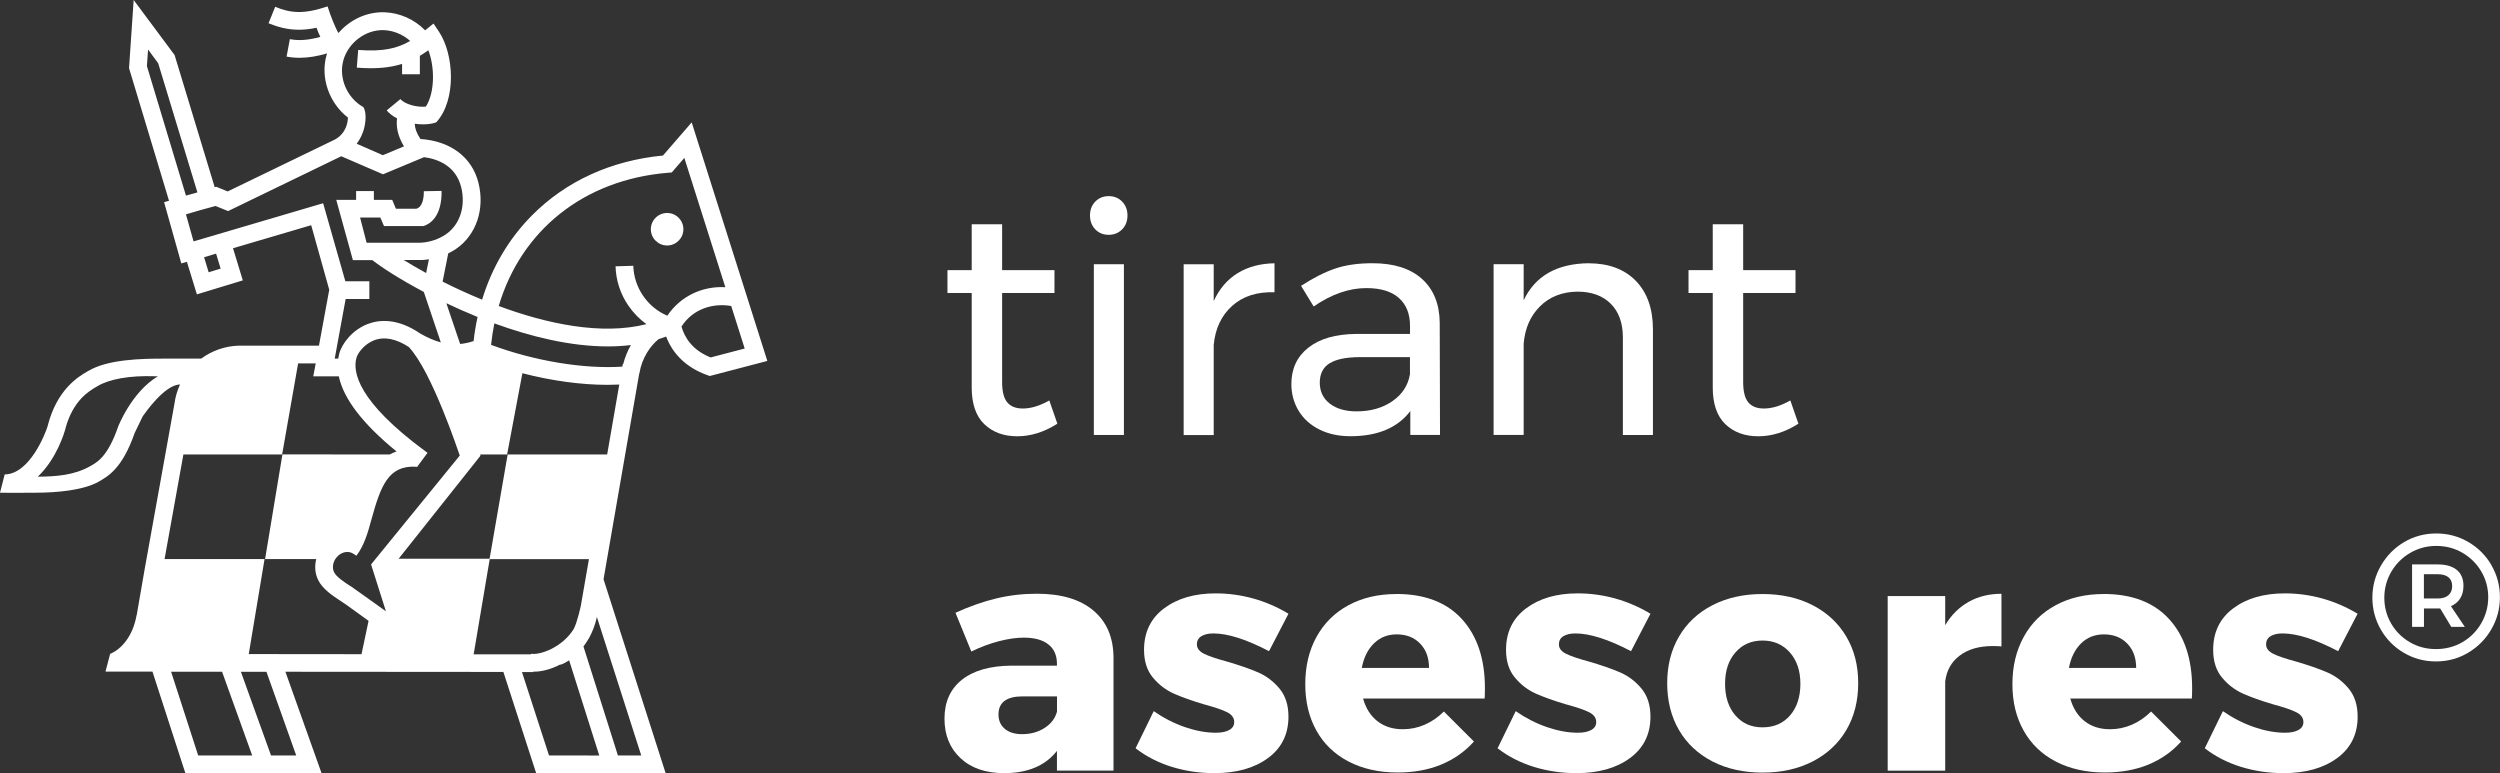 <svg width="291" height="90" viewBox="0 0 291 90" fill="none" xmlns="http://www.w3.org/2000/svg">
<rect x="0" y="0" width="291" height="90" fill="#333333" stroke="none"/>
<g clip-path="url(#clip0_2388_23140)">
<path d="M113.107 45.107C113.107 47.013 113.598 48.435 114.573 49.374C115.555 50.313 116.834 50.783 118.411 50.783C119.987 50.783 121.543 50.293 123.078 49.319L122.138 46.612C121.031 47.24 120.008 47.551 119.054 47.551C118.252 47.551 117.65 47.316 117.249 46.84C116.848 46.363 116.647 45.576 116.647 44.471V34.106H122.74V31.441H116.647V26.102H113.107V31.441H110.285V34.106H113.107V45.114V45.107Z" fill="white"/>
<path d="M130.823 30.757H127.324V50.631H130.823V30.757Z" fill="white"/>
<path d="M129.053 22.83C128.424 22.83 127.905 23.044 127.49 23.465C127.076 23.893 126.875 24.432 126.875 25.081C126.875 25.73 127.082 26.269 127.49 26.697C127.905 27.125 128.424 27.332 129.053 27.332C129.683 27.332 130.201 27.118 130.616 26.697C131.031 26.276 131.239 25.73 131.239 25.081C131.239 24.432 131.031 23.893 130.616 23.465C130.201 23.037 129.683 22.83 129.053 22.83Z" fill="white"/>
<path d="M141.276 40.148C141.456 38.243 142.169 36.73 143.42 35.605C144.679 34.479 146.318 33.947 148.351 34.023V30.646C146.698 30.674 145.267 31.054 144.063 31.793C142.86 32.532 141.933 33.616 141.276 35.045V30.764H137.777V50.638H141.276V40.155V40.148Z" fill="white"/>
<path d="M153.567 49.989C154.604 50.514 155.821 50.776 157.197 50.776C160.357 50.776 162.681 49.796 164.161 47.848V50.624H167.618L167.584 37.552C167.556 35.37 166.865 33.678 165.516 32.463C164.161 31.247 162.245 30.64 159.756 30.64C158.075 30.64 156.63 30.847 155.413 31.261C154.196 31.675 152.875 32.345 151.444 33.271L152.91 35.674C154.991 34.244 157.038 33.533 159.043 33.533C160.696 33.533 161.962 33.913 162.826 34.679C163.69 35.446 164.126 36.523 164.126 37.932V38.871H157.806C155.448 38.899 153.608 39.43 152.294 40.466C150.98 41.502 150.316 42.918 150.316 44.692C150.316 45.846 150.6 46.888 151.16 47.814C151.72 48.739 152.522 49.464 153.567 49.989ZM154.77 42.289C155.53 41.813 156.706 41.571 158.29 41.571H164.119V43.567C163.898 44.865 163.213 45.915 162.065 46.702C160.924 47.489 159.541 47.883 157.909 47.883C156.602 47.883 155.565 47.579 154.784 46.978C154.009 46.377 153.622 45.562 153.622 44.541C153.622 43.519 154.002 42.759 154.77 42.282V42.289Z" fill="white"/>
<path d="M184.92 30.64C181.206 30.688 178.689 32.131 177.355 34.956V30.75H173.855V50.624H177.355V39.997C177.507 38.215 178.136 36.772 179.256 35.66C180.37 34.548 181.822 33.975 183.599 33.947C185.259 33.947 186.552 34.417 187.492 35.356C188.433 36.295 188.903 37.607 188.903 39.285V50.631H192.402V38.346C192.402 35.943 191.738 34.058 190.411 32.691C189.083 31.33 187.25 30.647 184.92 30.647V30.64Z" fill="white"/>
<path d="M199.364 45.107C199.364 47.013 199.855 48.435 200.83 49.374C201.812 50.313 203.085 50.783 204.668 50.783C206.252 50.783 207.801 50.293 209.336 49.319L208.396 46.612C207.289 47.24 206.266 47.551 205.311 47.551C204.509 47.551 203.908 47.316 203.507 46.84C203.106 46.363 202.905 45.576 202.905 44.471V34.106H208.997V31.441H202.905V26.102H199.364V31.441H196.543V34.106H199.364V45.114V45.107Z" fill="white"/>
<path d="M127.246 71.044C125.69 69.753 123.512 69.11 120.698 69.11C119.066 69.11 117.496 69.29 115.975 69.656C114.46 70.022 112.87 70.574 111.217 71.327L113.063 75.836C114.142 75.311 115.214 74.911 116.279 74.635C117.344 74.359 118.305 74.221 119.156 74.221C120.414 74.221 121.368 74.483 122.032 75.008C122.696 75.532 123.028 76.285 123.028 77.259V77.48H117.724C115.214 77.507 113.291 78.06 111.95 79.137C110.608 80.215 109.938 81.72 109.938 83.647C109.938 85.573 110.56 87.085 111.798 88.246C113.042 89.413 114.737 89.993 116.894 89.993C119.626 89.993 121.673 89.129 123.028 87.403V89.696H129.611V76.472C129.584 74.144 128.795 72.335 127.239 71.044H127.246ZM123.035 82.825C122.834 83.605 122.357 84.234 121.604 84.724C120.85 85.214 119.972 85.456 118.969 85.456C118.118 85.456 117.447 85.249 116.956 84.834C116.465 84.42 116.223 83.861 116.223 83.163C116.223 81.761 117.164 81.057 119.045 81.057H123.035V82.825Z" fill="white"/>
<path d="M139.853 74.048C140.205 73.834 140.669 73.731 141.243 73.731C142.923 73.731 145.081 74.421 147.715 75.795L149.977 71.438C148.697 70.665 147.335 70.078 145.897 69.67C144.451 69.27 142.992 69.069 141.512 69.069C139.057 69.069 137.052 69.649 135.496 70.816C133.94 71.984 133.166 73.593 133.166 75.643C133.166 76.969 133.511 78.047 134.203 78.875C134.894 79.704 135.703 80.319 136.63 80.733C137.557 81.147 138.739 81.568 140.164 81.99C141.367 82.314 142.252 82.611 142.819 82.894C143.379 83.171 143.663 83.557 143.663 84.054C143.663 84.455 143.469 84.759 143.082 84.973C142.695 85.187 142.176 85.29 141.519 85.29C140.392 85.29 139.196 85.07 137.923 84.634C136.658 84.199 135.448 83.578 134.293 82.777L132.184 87.1C133.415 88.053 134.818 88.771 136.395 89.261C137.979 89.751 139.631 89.993 141.36 89.993C143.919 89.993 145.993 89.413 147.584 88.246C149.174 87.086 149.977 85.47 149.977 83.419C149.977 82.066 149.624 80.975 148.918 80.132C148.22 79.296 147.383 78.668 146.415 78.254C145.447 77.839 144.237 77.418 142.785 76.997C141.581 76.672 140.703 76.375 140.15 76.099C139.597 75.823 139.32 75.457 139.32 75.008C139.32 74.587 139.493 74.262 139.846 74.048H139.853Z" fill="white"/>
<path d="M162.535 69.146C160.425 69.146 158.572 69.581 156.968 70.444C155.364 71.307 154.126 72.536 153.247 74.124C152.369 75.713 151.934 77.55 151.934 79.628C151.934 81.707 152.369 83.488 153.227 85.035C154.091 86.589 155.343 87.791 156.968 88.64C158.6 89.489 160.508 89.918 162.687 89.918C164.568 89.918 166.255 89.614 167.749 88.999C169.242 88.384 170.515 87.487 171.566 86.313L168.067 82.819C167.389 83.495 166.642 84.006 165.826 84.359C165.01 84.711 164.167 84.883 163.288 84.883C162.134 84.883 161.159 84.579 160.356 83.965C159.554 83.35 158.987 82.466 158.662 81.313H172.811C172.831 81.037 172.845 80.636 172.845 80.112C172.845 76.707 171.953 74.028 170.176 72.073C168.399 70.119 165.854 69.139 162.542 69.139L162.535 69.146ZM158.51 77.75C158.738 76.548 159.208 75.595 159.921 74.898C160.633 74.194 161.518 73.841 162.576 73.841C163.703 73.841 164.616 74.2 165.301 74.912C165.992 75.623 166.338 76.569 166.338 77.75H158.51Z" fill="white"/>
<path d="M181.989 74.048C182.342 73.834 182.805 73.731 183.379 73.731C185.06 73.731 187.217 74.421 189.852 75.795L192.113 71.438C190.834 70.665 189.472 70.078 188.033 69.67C186.588 69.27 185.129 69.069 183.649 69.069C181.194 69.069 179.189 69.649 177.633 70.816C176.077 71.984 175.302 73.593 175.302 75.643C175.302 76.969 175.648 78.047 176.34 78.875C177.031 79.704 177.84 80.319 178.767 80.733C179.693 81.147 180.876 81.568 182.3 81.99C183.504 82.314 184.389 82.611 184.956 82.894C185.516 83.171 185.8 83.557 185.8 84.054C185.8 84.455 185.606 84.759 185.219 84.973C184.831 85.187 184.313 85.29 183.656 85.29C182.529 85.29 181.332 85.07 180.06 84.634C178.794 84.199 177.584 83.578 176.429 82.777L174.32 87.1C175.551 88.053 176.955 88.771 178.532 89.261C180.115 89.751 181.768 89.993 183.497 89.993C186.055 89.993 188.13 89.413 189.721 88.246C191.311 87.086 192.113 85.47 192.113 83.419C192.113 82.066 191.761 80.975 191.055 80.132C190.357 79.296 189.52 78.668 188.552 78.254C187.584 77.839 186.374 77.418 184.921 76.997C183.718 76.672 182.84 76.375 182.287 76.099C181.733 75.823 181.457 75.457 181.457 75.008C181.457 74.587 181.63 74.262 181.982 74.048H181.989Z" fill="white"/>
<path d="M210.991 70.444C209.311 69.581 207.367 69.145 205.161 69.145C202.955 69.145 201.012 69.581 199.332 70.444C197.652 71.307 196.351 72.522 195.439 74.09C194.519 75.657 194.062 77.467 194.062 79.518C194.062 81.569 194.519 83.419 195.439 84.987C196.351 86.554 197.652 87.763 199.332 88.633C201.012 89.496 202.955 89.931 205.161 89.931C207.367 89.931 209.311 89.496 210.991 88.633C212.671 87.77 213.978 86.554 214.905 84.987C215.832 83.419 216.295 81.596 216.295 79.518C216.295 77.439 215.832 75.657 214.905 74.09C213.978 72.522 212.671 71.314 210.991 70.444ZM208.363 83.274C207.561 84.2 206.496 84.662 205.161 84.662C203.827 84.662 202.803 84.2 202.001 83.274C201.199 82.349 200.798 81.12 200.798 79.594C200.798 78.067 201.199 76.873 202.001 75.948C202.803 75.022 203.861 74.559 205.161 74.559C206.462 74.559 207.526 75.022 208.342 75.948C209.158 76.873 209.566 78.088 209.566 79.594C209.566 81.099 209.165 82.349 208.363 83.274Z" fill="white"/>
<path d="M226.421 72.756V69.38H219.727V89.703H226.421V79.331C226.573 78.053 227.133 77.045 228.115 76.306C229.09 75.567 230.369 75.201 231.953 75.201C232.402 75.201 232.741 75.215 232.969 75.242V69.117C231.538 69.117 230.265 69.428 229.152 70.056C228.039 70.685 227.126 71.582 226.427 72.763L226.421 72.756Z" fill="white"/>
<path d="M244.854 69.146C242.745 69.146 240.892 69.581 239.287 70.444C237.683 71.307 236.438 72.536 235.567 74.124C234.689 75.713 234.246 77.55 234.246 79.628C234.246 81.707 234.682 83.488 235.546 85.035C236.411 86.589 237.662 87.791 239.287 88.64C240.919 89.489 242.828 89.918 245.006 89.918C246.887 89.918 248.574 89.614 250.068 88.999C251.562 88.384 252.834 87.487 253.885 86.313L250.386 82.819C249.709 83.495 248.962 84.006 248.146 84.359C247.33 84.711 246.486 84.883 245.608 84.883C244.453 84.883 243.478 84.579 242.676 83.965C241.874 83.35 241.307 82.466 240.982 81.313H255.13C255.151 81.037 255.165 80.636 255.165 80.112C255.165 76.707 254.273 74.028 252.495 72.073C250.718 70.119 248.173 69.139 244.861 69.139L244.854 69.146ZM240.822 77.75C241.051 76.548 241.521 75.595 242.233 74.898C242.945 74.194 243.831 73.841 244.889 73.841C246.016 73.841 246.929 74.2 247.613 74.912C248.305 75.623 248.651 76.569 248.651 77.75H240.822Z" fill="white"/>
<path d="M264.299 74.048C264.651 73.834 265.115 73.731 265.689 73.731C267.369 73.731 269.527 74.421 272.161 75.795L274.423 71.438C273.143 70.665 271.781 70.078 270.343 69.67C268.897 69.27 267.438 69.069 265.958 69.069C263.504 69.069 261.498 69.649 259.942 70.816C258.386 71.984 257.612 73.593 257.612 75.643C257.612 76.969 257.958 78.047 258.649 78.875C259.341 79.704 260.15 80.319 261.076 80.733C262.003 81.147 263.179 81.568 264.61 81.99C265.813 82.314 266.698 82.611 267.265 82.894C267.832 83.171 268.116 83.557 268.116 84.054C268.116 84.455 267.922 84.759 267.535 84.973C267.148 85.187 266.629 85.29 265.972 85.29C264.845 85.29 263.649 85.07 262.376 84.634C261.111 84.199 259.901 83.578 258.746 82.777L256.637 87.1C257.868 88.053 259.271 88.771 260.848 89.261C262.432 89.751 264.084 89.993 265.813 89.993C268.372 89.993 270.446 89.413 272.037 88.246C273.627 87.086 274.43 85.47 274.43 83.419C274.43 82.066 274.077 80.975 273.372 80.132C272.673 79.296 271.836 78.668 270.868 78.254C269.9 77.839 268.69 77.418 267.238 76.997C266.035 76.672 265.156 76.375 264.603 76.099C264.05 75.823 263.773 75.457 263.773 75.008C263.773 74.587 263.946 74.262 264.299 74.048Z" fill="white"/>
<path d="M286.367 69.649C286.623 69.249 286.747 68.765 286.747 68.192C286.747 67.391 286.491 66.776 285.973 66.341C285.454 65.913 284.714 65.699 283.767 65.699H280.766V72.971H282.149V70.823H284.037L285.33 72.971H286.906L285.288 70.561C285.751 70.354 286.118 70.057 286.374 69.649H286.367ZM283.767 69.663H282.142V66.839H283.767C284.292 66.839 284.7 66.956 284.998 67.191C285.288 67.426 285.433 67.771 285.433 68.22C285.433 68.669 285.288 69.028 284.998 69.283C284.707 69.539 284.292 69.663 283.767 69.663Z" fill="white"/>
<path d="M290.017 65.803C289.36 64.664 288.461 63.766 287.326 63.096C286.192 62.433 284.948 62.095 283.585 62.095C282.223 62.095 280.958 62.433 279.823 63.11C278.689 63.787 277.797 64.698 277.133 65.851C276.476 66.998 276.145 68.234 276.145 69.567C276.145 70.899 276.47 72.129 277.12 73.268C277.77 74.407 278.662 75.312 279.796 75.982C280.93 76.652 282.175 76.99 283.537 76.99C284.899 76.99 286.172 76.652 287.306 75.968C288.447 75.291 289.346 74.373 290.003 73.233C290.66 72.087 290.992 70.851 290.992 69.518C290.992 68.185 290.667 66.936 290.003 65.796L290.017 65.803ZM288.82 72.543C288.288 73.468 287.555 74.207 286.628 74.746C285.701 75.284 284.671 75.554 283.544 75.554C282.417 75.554 281.414 75.284 280.494 74.746C279.574 74.207 278.848 73.482 278.323 72.564C277.797 71.652 277.535 70.658 277.535 69.573C277.535 68.489 277.804 67.488 278.337 66.57C278.869 65.651 279.602 64.912 280.529 64.367C281.455 63.821 282.479 63.545 283.592 63.545C284.706 63.545 285.722 63.814 286.642 64.353C287.562 64.891 288.288 65.617 288.827 66.528C289.36 67.44 289.629 68.441 289.629 69.518C289.629 70.596 289.36 71.604 288.827 72.529L288.82 72.543Z" fill="white"/>
<path d="M77.653 24.791C76.608 24.791 75.758 25.64 75.758 26.683C75.758 27.726 76.608 28.575 77.653 28.575C78.697 28.575 79.547 27.726 79.547 26.683C79.547 25.64 78.697 24.791 77.653 24.791Z" fill="white"/>
<path d="M77.167 18.106C71.123 18.68 65.854 21.096 61.898 25.095C59.208 27.816 57.258 31.137 56.117 34.88C54.478 34.203 52.929 33.492 51.519 32.781L52.175 29.494C52.487 29.342 52.784 29.169 53.068 28.983C55.432 27.374 56.463 24.342 55.688 21.262C54.941 18.293 52.424 16.408 48.939 16.18C48.49 15.503 48.296 14.944 48.275 14.405C48.607 14.453 48.932 14.474 49.25 14.474C49.755 14.474 50.239 14.412 50.654 14.288L50.744 14.246L50.806 14.212C53.137 11.622 52.867 6.339 51.09 3.681L50.461 2.741L49.582 3.453C49.548 3.48 49.52 3.501 49.485 3.529C48.248 2.265 46.553 1.498 44.776 1.429C42.702 1.353 40.724 2.293 39.396 3.846C39.009 3.218 38.428 1.63 38.428 1.63L38.131 0.746C35.275 1.706 33.781 1.505 32.031 0.794L31.257 2.707C32.384 3.163 33.484 3.46 34.784 3.46C35.413 3.46 36.097 3.391 36.844 3.232C36.976 3.612 37.121 3.957 37.287 4.295C35.904 4.675 34.797 4.758 33.739 4.558L33.359 6.588C33.857 6.685 34.362 6.726 34.88 6.726C35.855 6.726 36.9 6.56 38.075 6.215C38.054 6.277 38.027 6.339 38.013 6.408C37.259 9.032 38.317 12.002 40.502 13.687C40.482 14.274 40.281 15.517 38.995 16.235L26.499 22.284L25.172 21.739L24.992 21.794L20.324 6.408L15.559 0L15.02 7.934L19.674 23.368L19.1 23.534L21.105 30.661L21.755 30.474L22.917 34.265L28.263 32.636L27.122 28.893L36.222 26.213L38.324 33.727L37.128 40.232H27.834C26.181 40.273 24.66 40.833 23.415 41.744H19.031C16.583 41.744 12.544 41.806 10.262 43.187L10.124 43.263C9.087 43.878 6.666 45.321 5.574 49.478L5.539 49.609V49.63C5.276 50.466 3.458 55.189 0.546 55.224L0 57.351H0.526C0.83 57.385 2.324 57.351 4.177 57.351C6.521 57.351 9.771 57.081 11.535 56.038C12.517 55.459 14.211 54.602 15.67 50.41L16.61 48.463C16.887 48.069 19.183 44.762 20.953 44.755C20.635 45.452 20.407 46.212 20.303 47.006L16.846 66.21L15.912 71.604H15.898C15.476 74.062 14.114 75.574 12.828 76.106H12.821L12.281 78.171H17.744C18.159 79.448 20.213 85.794 21.34 89.268L21.576 89.986H37.425L33.221 78.192L58.593 78.212C59.028 79.559 61.062 85.829 62.175 89.275L62.41 89.993H77.478L70.252 67.426L70.584 65.506L74.408 43.47H74.422C74.726 41.633 75.701 40.259 76.648 39.486C76.953 39.389 77.25 39.286 77.54 39.175C78.315 41.24 79.947 42.794 82.236 43.629L82.616 43.767L89.317 42.013L80.514 14.246L77.174 18.099L77.167 18.106ZM13.741 49.692C12.53 53.173 11.327 53.78 10.56 54.229C8.672 55.327 6.507 55.472 4.398 55.486C6.618 53.394 7.517 50.259 7.572 50.058L7.614 49.92V49.879C8.499 46.633 10.311 45.563 11.182 45.045L11.334 44.955C12.738 44.113 15.103 43.698 18.007 43.795H18.381C15.29 45.653 13.741 49.685 13.741 49.685V49.692ZM55.592 36.889C55.391 37.808 55.232 38.74 55.128 39.7C54.623 39.866 54.105 39.99 53.559 40.038L51.954 35.294C53.102 35.84 54.326 36.378 55.592 36.896V36.889ZM39.97 7.002C40.565 4.931 42.591 3.432 44.679 3.508C45.8 3.549 46.899 4.012 47.743 4.765C46.249 5.635 44.603 6.035 41.692 5.814L41.533 7.872C42.107 7.921 42.646 7.941 43.151 7.941C44.603 7.941 45.779 7.762 46.802 7.437V8.646H48.87V6.498C49.209 6.298 49.534 6.077 49.859 5.849C50.62 7.824 50.626 10.752 49.575 12.409C48.51 12.52 47.107 12.126 46.609 11.532L45.011 12.851C45.322 13.224 45.737 13.528 46.215 13.777C46.104 14.716 46.263 15.786 47.024 17.036L44.562 18.065L41.519 16.732C41.941 16.173 42.19 15.593 42.335 15.116C42.619 14.143 42.626 13.072 42.349 12.568L42.328 12.52L42.287 12.464C40.385 11.394 39.389 9.06 39.97 7.023V7.002ZM17.101 7.7L17.233 5.759L18.415 7.368L22.979 22.395L22.724 22.471L21.645 22.768L17.101 7.693V7.7ZM24.286 31.69L23.754 29.942L25.151 29.521L25.683 31.268L24.293 31.69H24.286ZM37.605 23.658L22.53 28.099L21.645 24.95L23.297 24.466L25.088 23.976L26.548 24.57L39.721 18.189L44.583 20.288L49.361 18.293C50.931 18.507 53.04 19.267 53.676 21.766C54.236 23.997 53.538 26.158 51.899 27.277C51.076 27.836 50.046 28.202 48.911 28.258H42.674L41.913 25.323H44.271L44.7 26.317H49.278C50.018 26.103 51.449 25.233 51.401 22.222L49.333 22.257C49.34 22.933 49.236 24.073 48.469 24.294H46.083L45.654 23.265H43.518V22.243H41.45V23.265H39.14L41.077 30.281H43.345C44.444 31.144 46.574 32.518 49.333 33.982L51.311 39.852C50.592 39.659 49.81 39.334 48.939 38.837C46.263 37 44.133 37.207 42.812 37.711C41.035 38.388 39.79 39.976 39.479 41.205C39.479 41.205 39.479 41.212 39.479 41.219C39.431 41.392 39.396 41.571 39.375 41.744H38.96L40.233 34.804H42.992V32.739H40.198L37.612 23.658H37.605ZM49.928 30.177L49.603 31.779C48.628 31.248 47.757 30.737 46.996 30.267H49.133C49.402 30.253 49.665 30.219 49.928 30.177ZM27.938 87.935H23.069C21.451 82.929 20.393 79.669 19.916 78.192H25.849L29.355 87.935H27.945H27.938ZM34.486 87.935H31.547L28.041 78.198H31.015L34.479 87.935H34.486ZM42.072 76.147L28.954 76.134L30.794 65.078H19.155L21.347 52.897H32.84L34.701 42.303H36.748L36.464 43.802H39.438C39.984 46.419 42.231 49.347 46.159 52.551C45.869 52.648 45.606 52.765 45.357 52.903L32.875 52.89L30.856 65.078H36.81C36.602 65.893 36.665 66.749 37.024 67.495C37.543 68.572 38.732 69.352 39.693 69.981C39.942 70.14 40.178 70.299 40.378 70.444L42.902 72.267L42.079 76.154L42.072 76.147ZM40.821 68.248C40.081 67.764 39.154 67.156 38.884 66.604C38.635 66.093 38.746 65.402 39.161 64.898C39.693 64.235 40.544 64.056 41.146 64.463L41.346 64.594L41.484 64.691C42.397 63.483 42.819 61.998 43.241 60.444C44.327 56.522 45.212 54.146 48.441 54.326V54.312L48.531 54.374L49.762 52.71L49.568 52.565C41.574 46.709 41.063 43.249 41.478 41.709V41.696C41.623 41.116 42.383 40.059 43.545 39.61C44.762 39.148 46.145 39.431 47.66 40.439L47.639 40.453C50.281 43.298 53.365 52.606 53.517 53.028L43.193 65.699L44.921 71.155C44.921 71.155 41.09 68.406 40.814 68.227L40.821 68.248ZM55.135 76.154L57.002 65.085H68.551L67.61 70.506C67.61 70.506 67.188 72.487 66.767 73.24C65.466 75.312 62.943 76.272 61.801 76.099V76.161H55.135V76.154ZM68.523 87.935H63.904C61.988 82.017 61.138 79.393 60.757 78.226H62.064V78.185C62.085 78.185 62.099 78.185 62.12 78.185C63.06 78.185 64.159 77.901 65.238 77.335L65.252 77.377C65.584 77.259 65.916 77.08 66.248 76.859L69.754 87.942H68.523V87.935ZM74.636 87.935H71.925L67.915 75.25C68.122 74.974 68.323 74.677 68.509 74.359C68.516 74.338 68.53 74.324 68.544 74.311C68.952 73.572 69.284 72.729 69.477 71.818L74.643 87.942L74.636 87.935ZM70.66 52.903H59.091L56.989 65.036H46.401L55.93 53.041C55.93 53.041 55.91 52.986 55.882 52.897H59.028L60.806 43.443C64.187 44.32 67.624 44.796 70.729 44.796C71.192 44.796 71.642 44.782 72.084 44.762L70.674 52.903H70.66ZM72.534 42.379H72.492L72.437 42.676C67.942 42.973 62.182 42.013 57.161 40.142C57.251 39.286 57.376 38.45 57.542 37.642C61.76 39.182 66.386 40.322 70.743 40.322C71.656 40.322 72.555 40.273 73.44 40.163C73.059 40.826 72.748 41.571 72.541 42.379H72.534ZM86.683 40.57L82.72 41.606C80.576 40.757 79.684 39.272 79.325 38.015C80.645 35.937 83.024 35.246 85.113 35.619L86.683 40.57ZM77.679 36.751C76.538 36.261 75.556 35.46 74.844 34.41C74.145 33.381 73.751 32.18 73.716 30.937L71.649 30.999C71.697 32.629 72.209 34.21 73.135 35.564C73.716 36.413 74.429 37.145 75.245 37.732C70.024 39.051 63.669 37.704 58.053 35.619C60.654 26.814 67.97 20.903 77.769 20.109L78.191 20.074L79.657 18.383L84.428 33.43C81.71 33.278 79.179 34.514 77.686 36.737L77.679 36.751Z" fill="white"/>
</g>
<defs>
<clipPath id="clip0_2388_23140">
<rect width="291" height="90" fill="white"/>
</clipPath>
</defs>
</svg>
